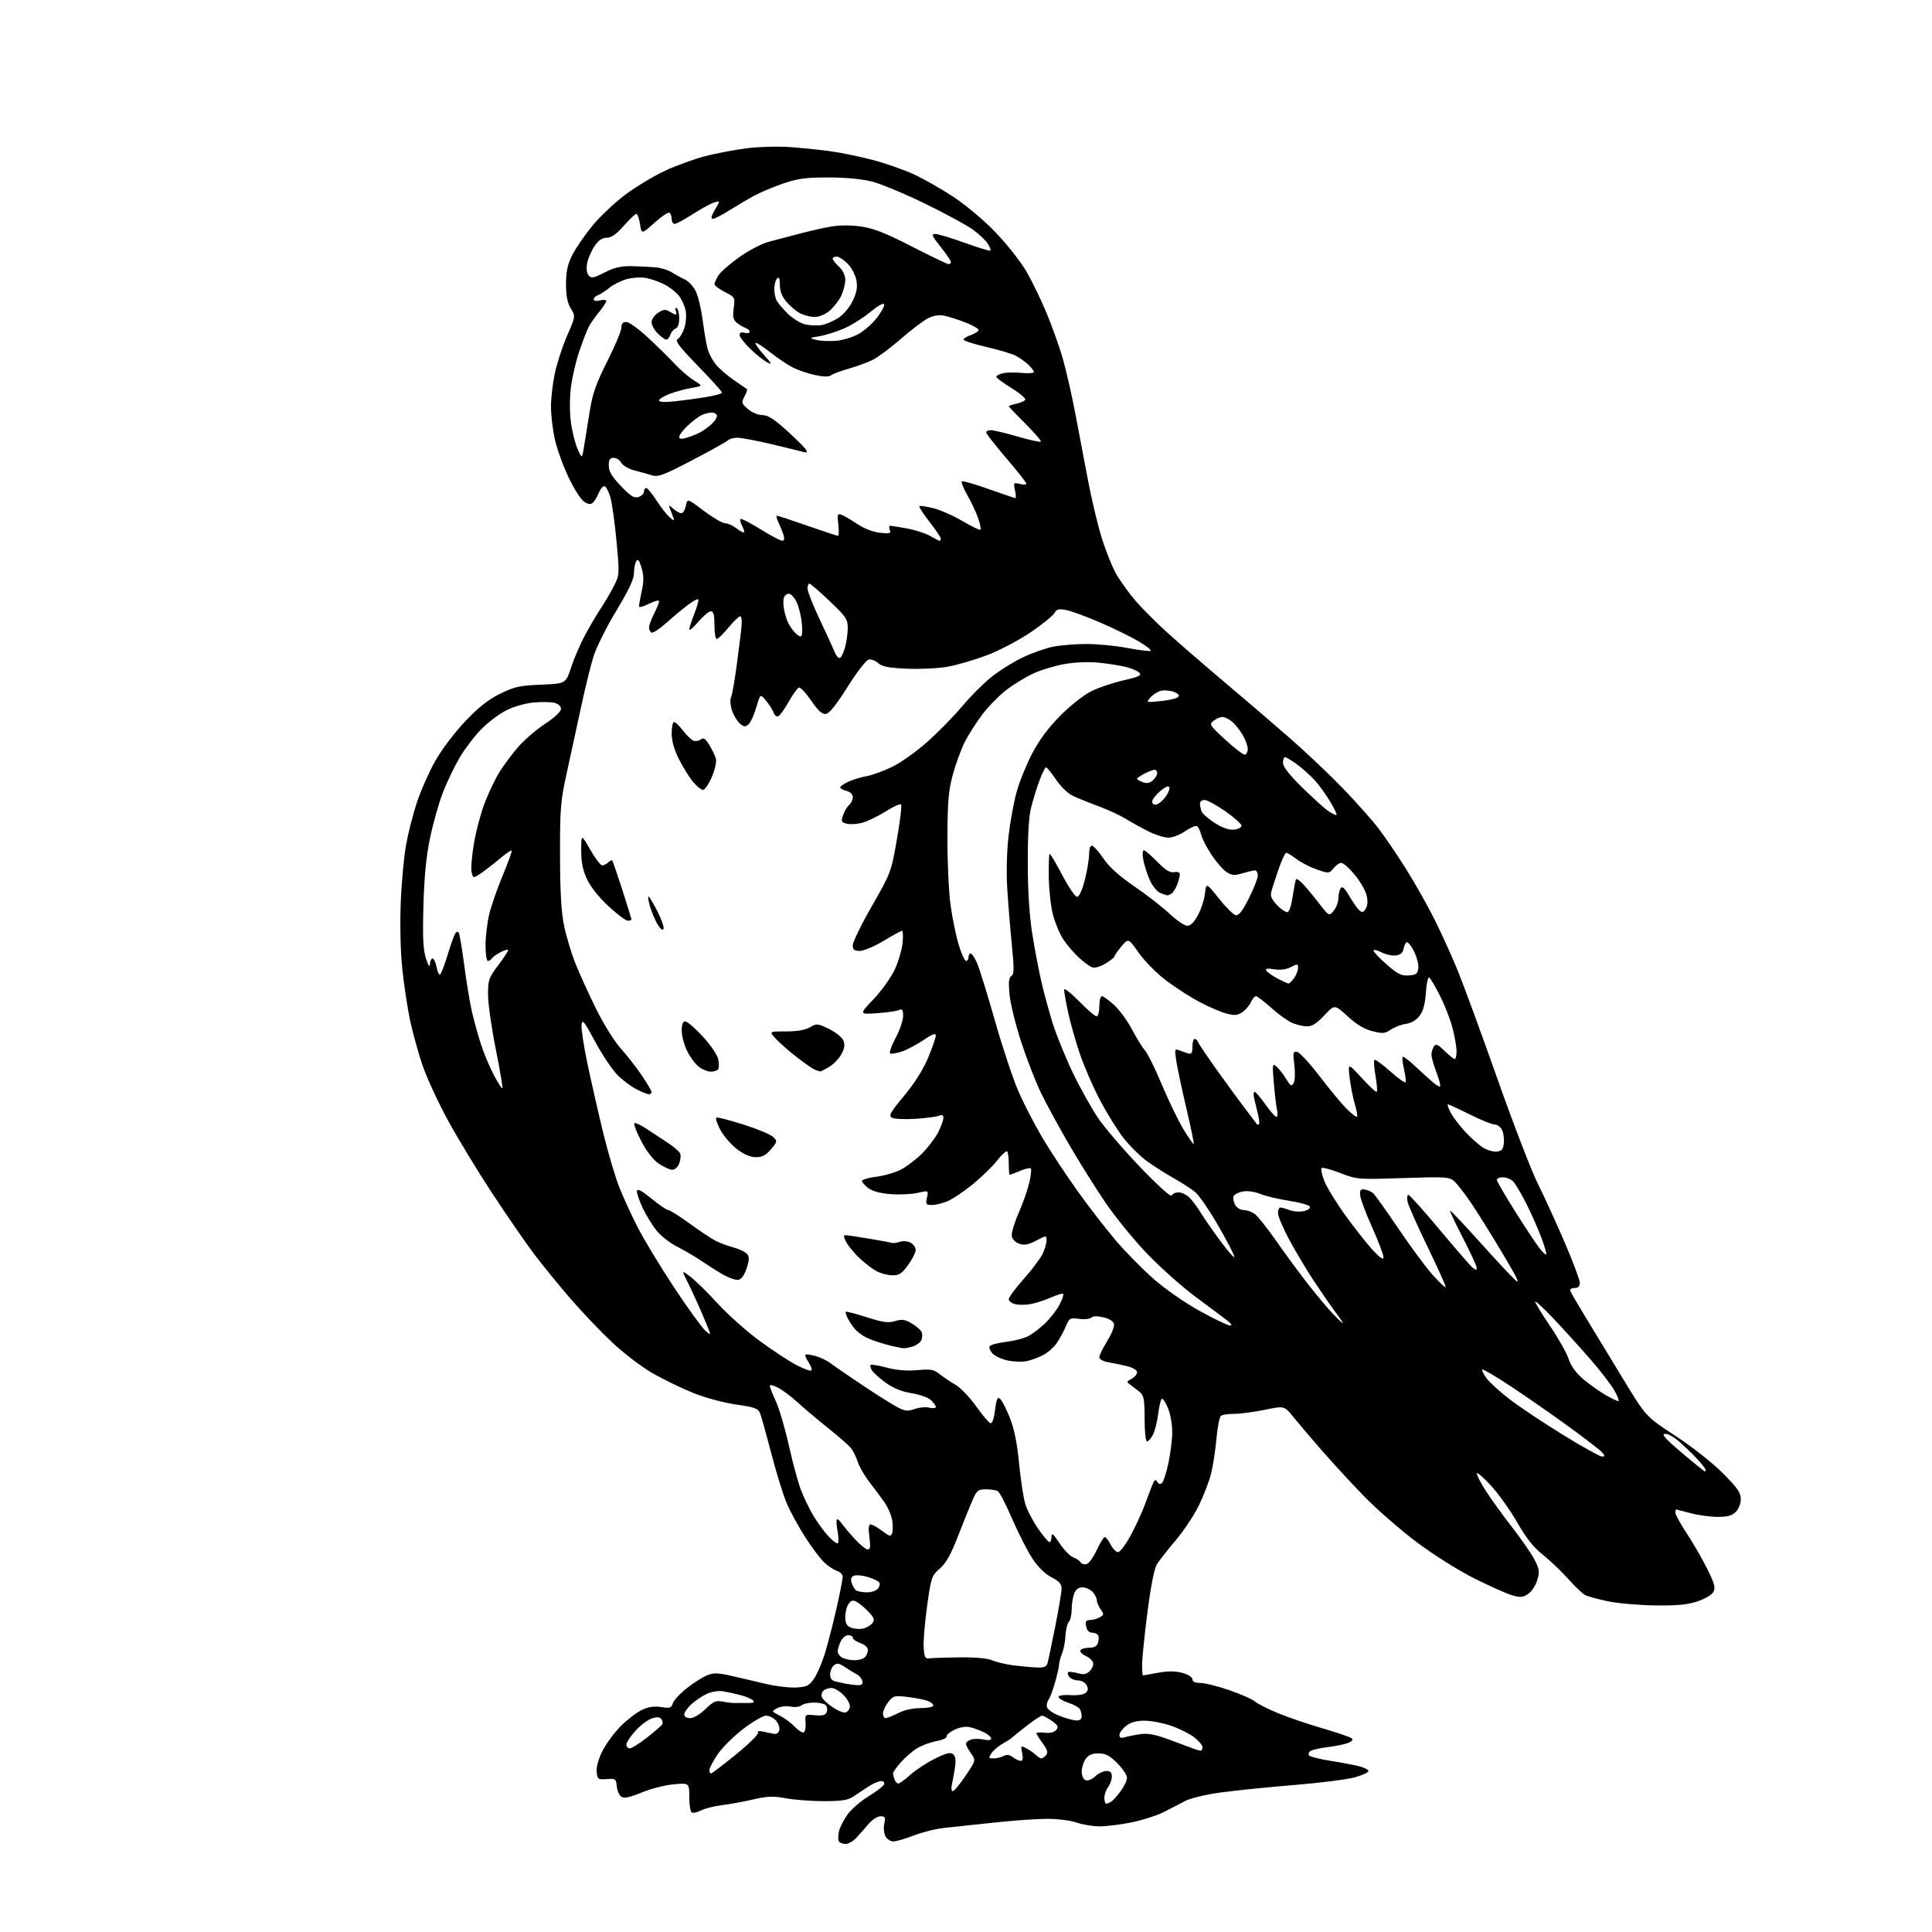 <?xml version="1.0" encoding="UTF-8" standalone="no"?>
<svg 
  version="1.1" 
  xmlns="http://www.w3.org/2000/svg" 
  xmlns:xlink="http://www.w3.org/1999/xlink" 
  xmlns:svg="http://www.w3.org/2000/svg"
  xmlns:rdf="http://www.w3.org/1999/02/22-rdf-syntax-ns#"
  xmlns:cc="http://creativecommons.org/ns#"
  xmlns:dc="http://purl.org/dc/elements/1.1/"
  viewBox="0 0 768 768"
  width="768"
  height="768"
>
<style>svg {background-color: white; }</style>"
<path stroke="none" fill="black" fill-rule="evenodd" d="M336.10,733.00C335.01,733.00 333.83,732.54 333.48,731.98C333.14,731.41 333.14,729.64 333.49,728.03C333.85,726.43 335.39,723.38 336.92,721.27C338.45,719.15 342.23,715.89 345.32,714.02C348.41,712.15 351.16,710.03 351.43,709.31C351.73,708.54 351.22,708.00 350.22,708.00C349.27,708.01 346.97,709.02 345.09,710.25C343.22,711.49 340.52,713.29 339.09,714.24C337.11,715.58 334.40,715.99 327.62,715.99C322.73,716.00 315.93,715.48 312.52,714.86C307.38,713.91 305.11,713.99 299.40,715.31C295.61,716.19 290.02,717.21 287.00,717.57C283.98,717.94 280.25,718.88 278.72,719.66C277.19,720.44 275.50,720.81 274.97,720.48C274.44,720.15 274.00,717.37 274.00,714.30C274.00,708.73 274.00,708.73 267.75,709.30C264.31,709.61 258.60,711.08 255.05,712.55C250.46,714.47 248.16,714.96 247.05,714.27C246.20,713.74 245.36,711.87 245.18,710.11C244.89,707.11 244.66,706.95 241.18,707.21C237.71,707.48 237.48,707.32 237.19,704.33C237.00,702.37 237.90,699.16 239.53,695.95C240.98,693.08 244.27,688.65 246.83,686.09C249.40,683.53 253.16,680.66 255.19,679.70C257.78,678.48 260.07,678.15 262.84,678.59C266.30,679.14 266.88,678.95 267.48,677.07C267.85,675.89 270.31,673.22 272.95,671.14C275.58,669.06 279.17,666.76 280.92,666.03C283.53,664.95 285.16,664.94 289.81,665.97C292.94,666.66 299.12,668.11 303.55,669.18C307.98,670.25 313.82,670.98 316.52,670.81C320.80,670.54 321.72,670.08 323.65,667.20C324.87,665.39 326.79,660.89 327.93,657.20C329.07,653.52 331.12,645.55 332.49,639.50C333.86,633.45 334.99,627.74 334.99,626.82C335.00,625.89 333.99,624.83 332.75,624.46C331.51,624.08 329.23,622.59 327.69,621.14C326.14,619.69 322.70,615.12 320.04,610.97C317.38,606.83 314.07,600.74 312.68,597.43C311.29,594.13 308.58,585.37 306.66,577.97C304.73,570.56 302.74,563.39 302.23,562.04C301.40,559.84 300.38,559.45 292.60,558.32C287.75,557.62 280.23,555.60 275.62,553.74C271.06,551.91 263.84,548.42 259.56,545.97C255.28,543.52 248.06,538.04 243.53,533.80C238.99,529.55 231.47,521.68 226.82,516.29C222.16,510.91 215.59,502.84 212.22,498.36C208.85,493.89 201.40,483.09 195.67,474.36C189.94,465.64 182.05,452.65 178.14,445.50C174.24,438.35 169.65,428.45 167.96,423.50C166.27,418.55 164.04,410.45 162.99,405.50C161.95,400.55 160.56,391.36 159.91,385.07C159.21,378.37 158.96,367.61 159.29,359.07C159.60,351.06 160.56,340.59 161.42,335.82C162.28,331.04 164.27,323.31 165.84,318.63C167.42,313.95 170.68,306.62 173.10,302.34C175.52,298.06 180.82,291.05 184.89,286.77C190.21,281.17 194.10,278.09 198.81,275.77C204.52,272.96 206.58,272.51 215.13,272.16C224.91,271.77 224.91,271.77 227.09,265.14C228.28,261.49 230.86,255.57 232.81,252.00C234.76,248.43 237.56,243.70 239.04,241.50C240.52,239.30 242.76,235.47 244.02,233.00C246.27,228.57 246.28,228.28 245.08,215.22C244.41,207.91 243.31,200.07 242.66,197.79C242.00,195.52 240.97,193.49 240.36,193.29C239.76,193.09 238.71,194.28 238.03,195.93C237.34,197.58 236.24,199.39 235.57,199.94C234.74,200.63 233.64,200.44 232.05,199.32C230.77,198.43 227.96,193.93 225.81,189.33C223.65,184.73 221.25,177.94 220.46,174.23C219.68,170.53 219.03,164.89 219.02,161.71C219.01,158.52 219.68,152.62 220.51,148.60C221.34,144.57 223.55,137.78 225.41,133.50C228.79,125.71 228.79,125.71 226.90,122.60C225.55,120.39 225.01,117.61 225.00,112.95C225.00,107.97 225.60,105.20 227.48,101.41C228.85,98.68 232.48,93.39 235.55,89.66C238.62,85.94 244.60,80.33 248.83,77.20C253.07,74.06 260.13,69.84 264.52,67.80C268.91,65.77 276.06,63.18 280.40,62.06C284.75,60.94 292.18,59.53 296.90,58.93C301.63,58.33 309.32,58.12 314.00,58.46C318.68,58.80 325.88,59.54 330.00,60.10C334.12,60.66 341.68,62.21 346.78,63.55C351.89,64.88 359.31,67.47 363.28,69.31C367.25,71.15 374.38,75.20 379.12,78.33C383.92,81.49 391.26,87.68 395.71,92.32C400.10,96.89 405.54,103.75 407.80,107.57C410.06,111.38 413.73,118.90 415.96,124.27C418.19,129.64 421.10,137.76 422.42,142.31C423.73,146.86 425.97,156.64 427.39,164.04C428.81,171.44 431.11,183.57 432.51,191.00C433.91,198.43 436.38,208.78 438.01,214.00C439.64,219.22 442.28,225.75 443.89,228.50C445.50,231.25 448.90,235.92 451.45,238.89C454.01,241.85 459.56,247.42 463.80,251.27C468.03,255.13 478.22,263.95 486.44,270.89C494.66,277.82 506.58,288.05 512.94,293.60C519.30,299.16 528.79,308.16 534.03,313.60C539.27,319.05 545.61,326.20 548.12,329.50C550.63,332.80 555.50,339.97 558.93,345.44C562.36,350.90 567.41,359.84 570.15,365.30C572.89,370.76 577.09,380.01 579.48,385.86C581.87,391.71 588.99,411.12 595.30,429.00C601.61,446.88 608.84,465.63 611.37,470.67C613.89,475.71 618.66,486.15 621.98,493.86C625.29,501.58 628.00,508.81 628.00,509.94C628.00,511.37 627.35,512.00 625.89,512.00C624.62,512.00 623.98,512.49 624.27,513.25C624.53,513.94 627.21,518.55 630.23,523.50C633.25,528.45 639.89,539.39 645.00,547.81C654.27,563.12 654.27,563.12 665.87,570.68C672.45,574.97 680.61,581.38 684.73,585.50C690.64,591.42 692.00,593.36 692.00,595.89C692.00,597.67 691.14,599.86 690.00,601.00C688.50,602.50 686.68,603.00 682.75,602.99C679.86,602.98 675.02,602.31 672.00,601.50C668.98,600.69 666.39,600.02 666.25,600.01C666.11,600.01 666.00,600.61 666.00,601.35C666.00,602.10 668.05,605.81 670.55,609.60C673.05,613.40 676.70,619.71 678.65,623.64C681.54,629.45 681.99,631.15 681.11,632.80C680.49,633.95 677.73,635.60 674.76,636.58C670.80,637.90 666.61,638.29 657.86,638.18C651.45,638.09 642.99,637.34 639.04,636.51C635.10,635.68 631.04,634.56 630.03,634.01C629.01,633.47 626.01,630.59 623.34,627.60C620.68,624.62 616.16,620.32 613.30,618.04C609.59,615.10 606.66,611.39 603.10,605.17C600.35,600.36 595.62,593.74 592.59,590.46C589.57,587.18 587.07,585.05 587.05,585.73C587.02,586.41 588.66,589.56 590.69,592.73C592.72,595.90 597.40,602.39 601.11,607.13C604.81,611.88 608.82,617.70 610.03,620.05C611.94,623.80 612.07,624.82 611.07,628.17C610.43,630.28 608.79,632.75 607.41,633.65C605.30,635.04 604.30,635.11 600.96,634.11C598.78,633.45 592.05,630.44 585.99,627.41C579.75,624.28 569.90,618.08 563.24,613.09C556.78,608.25 547.38,600.06 542.34,594.89C537.31,589.73 529.66,581.43 525.34,576.46C521.03,571.49 515.92,565.49 514.00,563.12C510.50,558.82 510.50,558.82 502.79,560.41C498.55,561.28 493.15,562.01 490.79,562.02C488.43,562.02 486.00,562.36 485.39,562.77C484.78,563.17 483.96,567.25 483.56,571.83C483.17,576.41 482.20,582.71 481.41,585.83C480.62,588.95 478.43,594.65 476.54,598.50C474.66,602.35 470.50,608.59 467.31,612.36C464.11,616.13 460.76,620.41 459.86,621.86C458.84,623.50 457.43,630.74 456.11,641.00C454.95,650.08 454.00,659.41 454.00,661.75C454.00,664.09 454.14,666.00 454.32,666.00C454.49,666.00 457.18,665.53 460.29,664.95C464.29,664.22 467.13,664.23 469.97,664.99C472.34,665.63 474.00,666.68 474.00,667.54C474.00,668.52 475.07,669.00 477.25,669.01C479.04,669.02 484.24,670.33 488.82,671.92C493.40,673.52 497.92,675.52 498.87,676.38C499.82,677.24 503.94,679.33 508.03,681.01C512.11,682.70 520.19,685.44 525.98,687.12C531.76,688.80 536.91,690.56 537.41,691.05C537.95,691.57 537.31,692.31 535.85,692.87C534.48,693.39 530.88,694.12 527.84,694.50C524.80,694.88 521.73,695.55 521.03,695.98C520.32,696.42 520.01,697.21 520.34,697.75C520.67,698.28 524.44,699.26 528.72,699.93C533.00,700.60 538.19,701.58 540.25,702.11C542.31,702.64 544.00,703.49 544.00,704.00C544.00,704.51 541.67,705.61 538.83,706.46C535.98,707.30 525.07,708.70 514.58,709.56C504.08,710.42 490.81,711.77 485.08,712.56C479.18,713.38 473.10,714.84 471.08,715.94C469.11,717.01 465.25,719.00 462.50,720.37C459.75,721.74 454.03,723.57 449.79,724.43C445.55,725.29 439.87,726.00 437.17,726.00C434.46,726.00 430.34,725.33 428.00,724.50C425.62,723.66 420.40,723.01 416.12,723.02C411.93,723.03 402.43,723.71 395.00,724.52C387.57,725.34 378.80,726.27 375.50,726.61C372.20,726.94 366.72,728.29 363.33,729.60C359.94,730.92 356.24,732.00 355.11,732.00C353.99,732.00 352.57,731.07 351.97,729.94C351.36,728.81 351.16,726.56 351.51,724.94C352.07,722.39 351.87,722.00 349.99,722.00C348.78,722.00 346.64,723.40 345.16,725.17C343.70,726.92 341.51,729.39 340.30,730.67C339.08,731.95 337.20,733.00 336.10,733.00zM439.75,716.98C440.16,716.98 441.06,716.61 441.75,716.17C442.44,715.73 444.13,713.85 445.50,711.99C446.88,710.13 448.00,707.75 448.00,706.69C448.00,705.63 446.25,703.02 444.12,700.88C441.06,697.83 439.48,697.00 436.67,697.00C434.13,697.00 432.67,697.63 431.56,699.22C430.70,700.44 430.00,702.71 430.00,704.25C430.00,705.87 430.66,707.32 431.55,707.66C432.43,707.99 434.08,707.33 435.37,706.13C436.61,704.96 438.61,704.00 439.81,704.00C441.42,704.00 441.99,704.59 441.97,706.25C441.95,707.49 441.28,709.37 440.47,710.44C439.66,711.51 439.00,713.42 439.00,714.69C439.00,715.96 439.34,716.99 439.75,716.98zM378.75,712.00C379.29,712.00 381.58,709.24 383.85,705.87C387.96,699.75 387.96,699.75 385.98,696.97C384.89,695.44 384.00,693.73 384.00,693.16C384.00,692.60 384.91,691.85 386.02,691.49C387.13,691.14 389.38,691.15 391.02,691.50C392.86,691.91 394.00,691.75 394.00,691.11C394.00,690.53 392.76,689.43 391.25,688.67C389.74,687.90 387.25,686.98 385.71,686.61C383.95,686.19 381.67,686.54 379.49,687.57C377.61,688.46 376.16,689.68 376.28,690.28C376.40,690.87 374.56,691.71 372.18,692.14C369.81,692.57 366.35,693.85 364.50,695.00C362.65,696.14 359.76,698.65 358.07,700.57C356.38,702.50 355.00,704.47 355.00,704.95C355.00,705.44 355.27,706.55 355.61,707.42C355.94,708.29 356.61,709.00 357.10,709.00C357.59,709.00 359.72,707.44 361.83,705.54C363.94,703.63 368.33,700.75 371.58,699.12C376.10,696.87 377.82,696.44 378.86,697.30C379.79,698.07 380.03,699.69 379.64,702.46C379.32,704.68 378.77,707.74 378.41,709.25C378.04,710.82 378.19,712.00 378.75,712.00zM282.62,705.00C282.96,705.00 287.45,701.57 292.61,697.39C297.76,693.20 301.69,689.31 301.34,688.74C300.92,688.07 301.71,687.95 303.60,688.39C305.20,688.76 307.16,689.16 307.96,689.28C308.77,689.40 309.59,688.68 309.80,687.68C310.01,686.67 309.39,684.98 308.43,683.93C307.47,682.87 305.71,682.00 304.52,682.00C303.32,682.00 299.23,684.38 295.42,687.29C291.62,690.20 287.04,694.75 285.25,697.40C283.46,700.06 282.00,702.85 282.00,703.61C282.00,704.38 282.28,705.00 282.62,705.00zM405.73,699.97C406.57,699.99 406.75,699.02 406.33,696.89C405.72,693.86 405.77,693.81 408.08,695.04C409.39,695.74 411.06,696.92 411.80,697.66C412.54,698.40 413.51,699.00 413.95,699.00C414.39,699.00 415.25,698.40 415.86,697.67C416.69,696.66 416.36,695.52 414.48,692.98C413.12,691.13 412.00,689.34 412.00,689.01C412.00,688.67 413.49,688.58 415.31,688.79C417.41,689.03 419.06,688.63 419.85,687.68C420.87,686.45 420.57,685.83 418.14,684.10C416.52,682.94 414.76,682.00 414.23,682.00C413.70,682.00 410.84,683.90 407.88,686.23C404.92,688.55 402.27,690.69 402.00,690.98C401.73,691.26 400.15,692.26 398.50,693.19C396.85,694.11 394.88,695.80 394.13,696.94C392.88,698.81 392.96,699.00 394.94,699.00C396.15,699.00 397.94,698.57 398.93,698.04C400.19,697.36 401.29,697.50 402.61,698.51C403.65,699.29 405.05,699.95 405.73,699.97zM477.25,695.92C477.66,695.96 478.00,695.35 478.00,694.55C478.00,693.75 476.49,691.95 474.65,690.55C472.81,689.15 468.69,687.10 465.50,686.00C462.30,684.90 457.57,684.00 454.98,684.00C451.73,684.00 449.45,684.64 447.63,686.07C446.19,687.21 445.00,688.84 445.00,689.69C445.00,690.83 445.59,691.05 447.25,690.55C448.49,690.18 451.31,689.63 453.51,689.33C456.50,688.93 459.57,689.56 465.51,691.80C469.91,693.45 474.18,695.04 475.00,695.32C475.82,695.61 476.84,695.88 477.25,695.92zM250.37,695.00C251.12,695.00 254.16,693.10 257.12,690.77C260.08,688.45 262.81,686.10 263.19,685.56C263.57,685.01 263.43,684.02 262.88,683.36C262.15,682.48 261.09,682.42 258.98,683.16C257.39,683.71 254.49,685.93 252.54,688.09C250.59,690.24 249.00,692.68 249.00,693.50C249.00,694.33 249.62,695.00 250.37,695.00zM319.44,688.66C320.02,688.46 320.38,686.75 320.23,684.87C319.97,681.44 319.97,681.44 323.98,681.83C327.03,682.12 328.13,681.81 328.62,680.54C328.98,679.62 328.80,678.40 328.23,677.83C327.66,677.26 325.57,676.80 323.57,676.80C321.58,676.80 319.35,677.30 318.62,677.90C317.88,678.51 315.93,678.74 314.27,678.40C312.58,678.07 310.22,678.34 308.94,679.03C306.63,680.27 306.63,680.27 310.07,682.04C311.95,683.01 314.60,684.99 315.94,686.42C317.29,687.86 318.86,688.87 319.44,688.66zM427.75,683.90C429.27,683.97 430.00,683.43 429.98,682.25C429.98,681.29 429.63,679.96 429.20,679.30C428.78,678.63 426.66,677.51 424.48,676.80C422.31,676.08 420.64,675.05 420.79,674.50C420.93,673.95 423.08,673.65 425.56,673.84C428.10,674.04 430.70,673.66 431.51,672.99C432.58,672.10 432.69,671.30 431.94,669.89C431.39,668.85 429.88,668.00 428.59,668.00C427.30,668.00 425.74,667.40 425.13,666.66C424.52,665.92 424.27,665.06 424.58,664.75C424.90,664.44 426.57,664.59 428.30,665.09C430.83,665.81 431.82,665.63 433.27,664.18C434.26,663.18 434.81,661.67 434.48,660.82C434.16,659.97 432.76,658.76 431.39,658.13C430.01,657.50 429.16,656.54 429.50,656.00C429.84,655.45 431.41,655.00 432.99,655.00C434.98,655.00 436.06,654.39 436.50,653.01C436.84,651.91 436.85,650.56 436.51,650.01C436.16,649.45 435.06,649.00 434.06,649.00C432.91,649.00 432.06,648.08 431.76,646.50C431.38,644.53 431.69,644.00 433.20,644.00C434.26,644.00 436.01,643.53 437.09,642.95C438.88,641.99 438.92,641.72 437.52,639.73C436.69,638.53 436.00,636.90 436.00,636.11C436.00,635.31 435.26,633.83 434.35,632.83C433.43,631.82 431.62,631.00 430.32,631.00C428.70,631.00 427.64,631.81 426.98,633.57C426.44,634.98 426.00,637.81 426.00,639.87C426.00,641.92 425.49,644.11 424.88,644.72C424.26,645.34 423.66,647.80 423.55,650.17C423.43,652.55 422.81,655.77 422.17,657.32C421.53,658.86 421.00,660.82 421.00,661.66C421.00,662.50 420.27,665.74 419.38,668.85C418.49,671.96 417.33,675.04 416.80,675.70C416.27,676.36 415.98,677.65 416.17,678.57C416.35,679.49 418.52,681.04 421.00,682.01C423.48,682.99 426.51,683.84 427.75,683.90zM274.35,683.00C275.69,683.00 278.28,681.46 280.41,679.40C283.58,676.31 284.58,675.88 287.31,676.41C289.06,676.75 291.18,677.01 292.00,676.97C292.82,676.94 295.06,676.94 296.97,676.97C299.48,677.02 300.13,676.73 299.34,675.94C298.74,675.34 296.50,674.39 294.37,673.83C292.24,673.27 289.09,672.59 287.36,672.31C285.54,672.02 282.79,672.48 280.85,673.40C278.99,674.28 276.25,676.14 274.74,677.54C273.23,678.94 272.00,680.74 272.00,681.54C272.00,682.41 272.96,683.00 274.35,683.00zM352.04,683.00C352.61,683.00 354.84,682.10 357.00,681.00C359.39,679.78 362.89,679.00 365.96,679.00C368.73,679.00 371.00,678.54 371.00,677.98C371.00,677.41 369.99,676.57 368.75,676.11C367.51,675.65 363.97,674.96 360.87,674.58C355.56,673.93 355.11,674.04 353.12,676.58C351.95,678.06 351.00,680.11 351.00,681.13C351.00,682.16 351.47,683.00 352.04,683.00zM335.99,680.76C336.81,680.60 337.64,679.65 337.83,678.64C338.03,677.62 336.95,675.51 335.41,673.90C333.88,672.31 331.68,671.00 330.51,671.00C329.35,671.00 327.90,671.50 327.28,672.12C326.66,672.74 326.40,673.89 326.70,674.67C327.01,675.46 328.88,677.21 330.88,678.57C332.87,679.93 335.17,680.91 335.99,680.76zM340.82,669.88C342.52,669.97 343.06,669.53 342.81,668.28C342.63,667.33 341.59,666.08 340.49,665.51C339.40,664.94 337.26,663.64 335.74,662.62C333.51,661.12 332.71,661.00 331.49,662.00C330.67,662.69 330.00,664.31 330.00,665.60C330.00,667.24 330.69,668.11 332.25,668.44C333.49,668.71 335.40,669.11 336.50,669.35C337.60,669.58 339.55,669.82 340.82,669.88zM412.18,662.85C414.91,662.96 416.00,662.55 416.38,661.25C416.66,660.29 418.04,653.73 419.45,646.68C420.85,639.63 422.00,632.78 422.00,631.45C422.00,629.64 421.00,628.53 418.00,627.00C415.48,625.71 412.68,622.98 410.46,619.64C408.52,616.72 404.91,609.66 402.43,603.95C399.95,598.24 397.38,593.23 396.71,592.80C396.05,592.38 393.93,592.03 392.00,592.03C388.84,592.02 388.32,592.44 386.62,596.26C385.59,598.59 383.01,605.00 380.88,610.50C378.05,617.85 376.12,621.30 373.61,623.50C370.33,626.38 370.13,626.97 368.53,638.50C367.61,645.10 367.00,652.52 367.18,655.00C367.45,658.84 367.79,659.46 369.50,659.22C370.60,659.07 376.00,658.89 381.50,658.83C387.81,658.76 392.61,659.20 394.50,660.03C396.15,660.75 399.98,661.65 403.00,662.02C406.02,662.40 410.16,662.77 412.18,662.85zM339.55,659.97C341.23,659.99 343.14,659.46 343.80,658.80C344.46,658.14 345.00,656.83 345.00,655.90C345.00,654.91 343.75,653.76 342.00,653.15C340.35,652.57 339.00,651.63 339.00,651.05C339.00,650.47 338.17,650.00 337.16,650.00C336.15,650.00 334.80,651.15 334.16,652.55C333.52,653.95 333.00,655.73 333.00,656.50C333.00,657.27 333.79,658.36 334.75,658.92C335.71,659.48 337.87,659.95 339.55,659.97zM343.00,647.40C344.38,647.12 346.06,646.15 346.75,645.25C347.80,643.88 347.56,643.15 345.25,640.72C343.74,639.13 341.64,637.36 340.58,636.79C339.08,635.97 338.37,636.14 337.33,637.56C336.60,638.56 336.00,640.89 336.00,642.72C336.00,645.25 336.55,646.29 338.25,646.99C339.49,647.50 341.62,647.69 343.00,647.40zM344.63,632.98C346.35,632.99 348.30,632.34 348.96,631.54C349.63,630.74 349.89,629.63 349.54,629.07C349.20,628.51 347.17,627.53 345.03,626.89C342.90,626.25 340.41,626.01 339.51,626.36C338.32,626.81 338.06,627.62 338.57,629.25C338.95,630.49 339.77,631.83 340.38,632.23C341.00,632.64 342.91,632.98 344.63,632.98zM431.84,621.81C432.75,621.64 434.60,619.14 435.94,616.25C437.28,613.36 438.73,611.00 439.17,611.00C439.60,611.00 440.65,612.35 441.50,614.00C442.35,615.65 443.67,617.00 444.43,617.00C445.19,617.00 447.36,614.19 449.25,610.75C451.13,607.31 453.61,602.02 454.75,599.00C455.89,595.98 457.34,592.17 457.97,590.53C458.87,588.20 459.31,587.88 460.02,589.03C460.65,590.05 461.23,590.17 461.97,589.43C462.55,588.85 463.69,585.25 464.50,581.44C465.30,577.62 465.97,572.15 465.98,569.27C465.99,566.39 465.28,562.23 464.39,560.02C463.51,557.81 462.41,556.00 461.96,556.00C461.51,556.00 460.83,558.59 460.44,561.75C460.06,564.91 459.12,568.74 458.35,570.25C457.58,571.76 456.51,573.00 455.97,573.00C455.41,573.00 455.00,569.17 455.00,563.99C455.00,556.64 454.68,554.71 453.25,553.51C452.29,552.70 450.63,551.41 449.57,550.65C447.68,549.29 447.69,549.24 449.82,548.10C451.02,547.45 452.00,546.29 452.00,545.50C452.00,544.69 450.39,543.67 448.25,543.13C446.19,542.61 442.81,541.90 440.75,541.55C438.52,541.17 437.00,540.34 437.00,539.52C437.00,538.76 438.39,535.90 440.09,533.16C441.79,530.42 443.03,527.37 442.83,526.38C442.61,525.23 441.10,524.24 438.66,523.67C436.20,523.08 434.48,523.12 433.83,523.77C433.27,524.33 431.09,524.55 428.97,524.27C425.31,523.78 425.06,523.93 423.59,527.44C422.75,529.46 421.11,532.45 419.95,534.07C418.79,535.70 416.42,537.77 414.67,538.67C412.93,539.58 410.05,540.64 408.29,541.05C406.52,541.45 403.08,541.35 400.64,540.83C398.20,540.31 395.44,539.04 394.50,538.00C393.57,536.97 393.08,535.68 393.42,535.13C393.76,534.59 396.61,533.83 399.77,533.44C402.92,533.06 406.85,532.08 408.50,531.26C410.15,530.45 413.23,528.14 415.33,526.14C417.44,524.14 420.06,520.77 421.15,518.65C422.25,516.54 422.92,514.59 422.65,514.32C422.39,514.05 420.20,514.70 417.80,515.76C415.40,516.83 411.79,518.00 409.78,518.38C407.77,518.76 404.97,518.78 403.56,518.43C402.15,518.07 401.00,517.18 401.00,516.44C401.00,515.70 403.69,512.07 406.97,508.37C410.25,504.67 413.63,500.19 414.47,498.42C415.31,496.65 416.00,494.26 416.00,493.11C416.00,491.03 416.00,491.03 411.89,493.17C408.72,494.82 407.19,495.10 405.14,494.39C403.58,493.84 402.37,492.58 402.19,491.29C402.02,490.09 403.25,485.98 404.94,482.15C406.62,478.31 408.52,472.89 409.17,470.09C409.81,467.30 410.09,464.76 409.78,464.45C409.47,464.14 407.54,464.58 405.49,465.44C403.43,466.30 401.59,467.00 401.38,467.00C401.17,467.00 401.00,465.05 401.00,462.67C401.00,460.28 400.71,458.04 400.36,457.69C400.00,457.33 398.20,458.98 396.36,461.34C394.52,463.71 390.14,467.97 386.63,470.82C383.12,473.67 378.63,476.67 376.65,477.50C374.68,478.32 371.89,479.00 370.45,479.00C368.09,479.00 367.90,478.72 368.48,476.09C369.12,473.19 369.12,473.19 364.81,474.18C362.44,474.73 357.63,474.96 354.13,474.70C350.06,474.39 346.84,473.53 345.22,472.32C343.83,471.27 342.66,469.99 342.63,469.46C342.59,468.93 345.12,468.18 348.24,467.79C351.36,467.40 355.78,466.13 358.05,464.97C360.33,463.81 364.14,460.91 366.53,458.53C368.91,456.14 371.79,452.37 372.93,450.14C374.07,447.90 375.00,445.34 375.00,444.43C375.00,443.25 374.50,442.99 373.25,443.52C372.29,443.92 368.07,444.47 363.88,444.75C359.69,445.02 355.50,444.82 354.59,444.31C353.16,443.51 353.84,442.28 359.42,435.56C363.58,430.56 367.02,425.10 368.96,420.44C370.63,416.42 372.00,412.46 372.00,411.64C372.00,410.55 370.63,411.06 367.03,413.48C364.29,415.32 360.47,417.35 358.52,417.99C356.57,418.64 354.51,419.00 353.94,418.81C353.35,418.62 354.23,415.98 355.95,412.75C357.63,409.61 359.00,405.63 359.00,403.91C359.00,401.31 358.71,400.91 357.25,401.55C356.29,401.96 352.35,402.52 348.50,402.77C341.50,403.24 341.50,403.24 347.29,397.15C350.48,393.80 354.26,388.48 355.71,385.33C357.15,382.17 358.54,377.44 358.79,374.80C359.05,372.16 358.95,370.00 358.57,370.00C358.20,370.00 354.91,371.80 351.26,374.00C347.61,376.20 343.36,378.00 341.81,378.00C339.55,378.00 339.00,377.55 339.00,375.71C339.00,374.44 342.42,367.44 346.61,360.14C354.10,347.07 354.25,346.67 356.53,333.68C357.81,326.43 358.55,320.19 358.17,319.81C357.80,319.43 355.03,320.68 352.00,322.59C348.98,324.49 344.83,326.51 342.79,327.06C340.75,327.61 337.97,327.78 336.62,327.44C334.41,326.89 334.26,326.54 335.16,323.97C335.71,322.40 336.80,320.58 337.58,319.94C338.36,319.29 339.00,317.92 339.00,316.90C339.00,315.75 338.04,314.80 336.50,314.41C335.12,314.07 334.00,313.43 334.00,313.01C334.00,312.58 335.46,311.55 337.25,310.73C339.04,309.91 342.30,308.92 344.50,308.54C346.70,308.16 351.33,306.46 354.78,304.77C358.24,303.08 364.62,298.50 368.96,294.60C373.31,290.69 379.39,284.47 382.48,280.76C385.57,277.06 390.67,271.93 393.80,269.36C396.94,266.80 402.65,263.20 406.50,261.36C410.35,259.53 415.92,257.57 418.89,257.02C421.85,256.46 427.76,256.00 432.03,256.00C436.29,256.00 443.47,256.70 447.98,257.55C452.48,258.41 456.68,258.94 457.31,258.73C457.93,258.52 455.75,256.78 452.47,254.86C449.19,252.94 442.17,249.52 436.88,247.26C431.59,244.99 425.67,242.84 423.72,242.47C420.84,241.94 419.98,242.17 419.16,243.70C418.60,244.74 414.40,248.15 409.82,251.27C405.25,254.39 397.43,258.50 392.46,260.41C387.48,262.31 380.36,264.40 376.63,265.05C372.90,265.70 365.63,266.05 360.48,265.82C353.28,265.51 350.65,265.00 349.13,263.62C348.04,262.63 346.33,261.98 345.34,262.17C344.32,262.37 340.67,267.08 336.95,273.01C332.58,279.98 329.69,283.60 328.34,283.80C326.84,284.02 325.30,282.64 322.47,278.53C320.36,275.46 318.16,273.11 317.57,273.31C316.98,273.50 315.15,276.06 313.50,279.00C311.85,281.94 309.98,284.51 309.33,284.73C308.69,284.94 307.89,284.30 307.55,283.31C307.22,282.31 305.88,280.20 304.58,278.62C302.22,275.74 302.22,275.74 300.62,281.24C299.74,284.26 298.33,287.31 297.49,288.01C296.24,289.05 295.61,288.96 294.02,287.52C292.95,286.55 291.57,284.22 290.95,282.34C290.33,280.46 290.16,278.15 290.59,277.21C291.01,276.27 291.97,271.00 292.71,265.50C293.45,260.00 294.32,253.14 294.65,250.25C295.02,247.01 294.86,245.00 294.24,245.00C293.69,245.00 291.58,247.02 289.55,249.50C287.53,251.97 285.45,254.00 284.93,254.00C284.42,254.00 284.00,251.53 284.00,248.50C284.00,244.41 283.63,243.00 282.58,243.00C281.80,243.00 279.55,244.88 277.58,247.18C275.61,249.48 274.00,250.85 274.00,250.22C274.00,249.59 274.92,246.75 276.04,243.91C277.16,241.07 277.84,238.51 277.56,238.23C277.28,237.95 275.39,238.99 273.36,240.54C271.32,242.09 267.46,245.31 264.77,247.70C262.08,250.09 259.46,251.78 258.94,251.46C258.42,251.14 258.00,250.22 258.00,249.40C258.00,248.59 258.90,246.16 260.00,244.00C261.10,241.84 262.00,239.60 262.00,239.02C262.00,238.44 260.20,238.88 258.00,240.00C255.80,241.12 254.00,241.60 254.00,241.07C254.00,240.54 254.50,237.76 255.11,234.90C255.96,230.98 255.93,228.72 255.02,225.69C254.13,222.71 253.59,222.04 252.93,223.09C252.43,223.86 252.02,226.01 252.02,227.85C252.00,230.22 249.94,234.62 244.97,242.83C241.11,249.21 237.03,257.38 235.91,260.97C234.79,264.56 232.53,273.80 230.89,281.50C229.24,289.20 226.70,300.90 225.24,307.50C222.83,318.38 222.59,321.40 222.62,340.00C222.65,354.84 223.11,362.62 224.27,368.18C225.15,372.40 227.20,379.15 228.81,383.18C230.43,387.21 234.12,395.30 237.02,401.17C239.92,407.03 244.26,414.01 246.67,416.67C249.08,419.33 252.84,424.14 255.03,427.36C257.21,430.59 259.00,433.63 259.00,434.11C259.00,434.60 258.53,435.00 257.96,435.00C257.39,435.00 255.12,434.08 252.92,432.96C250.72,431.84 247.25,429.19 245.21,427.07C243.17,424.96 239.25,419.04 236.50,413.93C232.18,405.88 231.46,405.00 231.18,407.40C231.00,408.92 232.05,415.87 233.52,422.83C234.99,429.80 237.77,442.02 239.70,450.00C241.64,457.98 244.56,467.88 246.20,472.00C247.83,476.12 251.21,483.45 253.70,488.28C256.19,493.10 262.61,503.68 267.96,511.78C273.32,519.87 278.88,527.58 280.32,528.89C282.94,531.29 282.94,531.29 279.58,523.34C277.74,518.97 275.02,513.01 273.55,510.09C270.86,504.79 270.86,504.79 274.51,507.57C276.51,509.10 281.40,513.90 285.36,518.24C289.33,522.58 296.83,529.26 302.04,533.07C307.24,536.89 313.85,541.23 316.72,542.70C319.59,544.18 322.22,545.12 322.55,544.78C322.89,544.45 322.39,543.00 321.44,541.56C320.50,540.12 319.93,538.74 320.17,538.50C320.41,538.25 322.22,538.50 324.19,539.04C326.16,539.59 328.83,540.87 330.13,541.89C331.44,542.91 337.23,546.89 343.00,550.74C348.77,554.58 355.05,558.53 356.95,559.49C359.83,560.97 360.93,561.06 363.62,560.09C365.40,559.45 368.01,559.22 369.43,559.57C370.84,559.93 372.00,559.79 372.00,559.26C372.00,558.74 371.10,557.50 370.00,556.50C368.91,555.51 365.45,554.30 362.31,553.81C358.51,553.21 355.14,551.85 352.16,549.71C349.71,547.94 347.23,545.73 346.64,544.80C346.05,543.86 345.80,542.87 346.08,542.59C346.36,542.31 349.27,542.79 352.54,543.65C356.49,544.69 360.59,545.03 364.67,544.65C370.03,544.16 371.21,544.38 373.61,546.29C375.13,547.51 377.95,549.40 379.87,550.50C381.80,551.60 385.43,555.39 387.95,558.92C390.46,562.45 393.05,565.52 393.68,565.73C394.42,565.97 395.10,564.08 395.54,560.53C396.09,556.12 396.51,555.18 397.53,556.03C398.25,556.62 399.98,559.98 401.39,563.50C403.17,567.95 404.30,573.50 405.10,581.70C405.73,588.19 406.83,595.44 407.55,597.81C408.26,600.18 410.53,604.57 412.59,607.56C414.65,610.55 416.71,613.00 417.17,613.00C417.62,613.00 418.00,612.02 418.00,610.83C418.00,609.15 418.71,609.73 421.15,613.41C422.88,616.02 425.31,618.55 426.55,619.02C427.79,619.49 429.12,620.38 429.50,620.99C429.88,621.61 430.93,621.97 431.84,621.81zM344.88,615.92C345.96,615.98 346.11,614.92 345.59,611.00C345.12,607.43 345.27,606.00 346.12,606.00C346.78,606.00 348.82,607.15 350.66,608.56C353.55,610.76 354.10,610.89 354.63,609.51C354.97,608.63 354.98,606.29 354.66,604.32C354.34,602.34 352.94,599.10 351.54,597.11C350.14,595.12 347.42,591.48 345.50,589.00C343.58,586.52 341.52,582.92 340.92,581.00C340.32,579.08 339.08,576.60 338.16,575.50C337.24,574.40 333.12,570.81 328.99,567.53C324.87,564.24 319.48,559.69 317.00,557.41C314.52,555.13 311.04,552.52 309.25,551.61C307.46,550.69 306.00,550.36 306.00,550.85C306.00,551.35 307.10,554.18 308.45,557.13C309.79,560.08 312.10,567.90 313.56,574.50C315.03,581.10 317.16,588.98 318.28,592.00C319.41,595.02 321.68,599.75 323.32,602.50C324.97,605.25 327.67,608.94 329.32,610.71C330.97,612.48 332.64,613.72 333.03,613.48C333.42,613.24 333.39,611.12 332.96,608.77C332.53,606.42 332.40,604.28 332.67,604.00C332.94,603.73 333.78,604.40 334.53,605.50C335.28,606.60 337.60,609.38 339.69,611.67C341.79,613.97 344.12,615.88 344.88,615.92zM677.75,584.98C677.89,584.99 678.00,584.66 678.00,584.24C678.00,583.83 676.30,581.69 674.22,579.49C672.14,577.30 668.95,574.26 667.14,572.75C665.33,571.24 663.15,570.00 662.30,570.00C660.98,570.00 660.95,570.24 662.13,571.67C662.88,572.59 666.65,575.96 670.50,579.16C674.35,582.35 677.61,584.98 677.75,584.98zM636.79,579.00C638.00,579.00 638.03,578.74 636.93,577.41C636.20,576.54 630.07,571.80 623.29,566.88C616.51,561.96 606.18,554.79 600.34,550.94C594.50,547.09 589.51,544.16 589.25,544.41C588.99,544.67 589.72,546.21 590.87,547.82C592.03,549.44 596.24,553.26 600.23,556.32C604.23,559.38 613.76,565.73 621.42,570.44C629.07,575.15 635.99,579.00 636.79,579.00zM643.31,556.99C643.76,556.99 643.09,555.13 641.81,552.85C640.54,550.57 636.13,544.83 632.00,540.10C627.88,535.37 621.40,528.23 617.61,524.23C613.81,520.23 610.52,517.15 610.28,517.38C610.05,517.62 612.59,521.83 615.93,526.74C619.28,531.66 622.70,537.69 623.54,540.15C624.56,543.17 626.53,545.86 629.56,548.39C632.04,550.46 635.96,553.24 638.28,554.56C640.60,555.89 642.87,556.98 643.31,556.99zM359.18,535.93C358.26,535.90 355.13,535.23 352.23,534.45C349.33,533.67 345.73,532.39 344.23,531.62C342.72,530.84 340.77,529.37 339.88,528.35C338.99,527.33 337.71,525.45 337.05,524.16C336.38,522.88 336.01,521.66 336.21,521.45C336.42,521.25 340.17,522.22 344.54,523.62C351.02,525.69 353.12,525.97 355.82,525.15C358.54,524.33 359.74,524.50 362.48,526.12C364.32,527.20 366.07,528.75 366.38,529.55C366.69,530.35 366.66,531.71 366.33,532.58C366.00,533.44 364.63,534.57 363.30,535.08C361.96,535.58 360.11,535.97 359.18,535.93zM489.00,526.93C489.92,526.90 489.38,526.05 487.57,524.69C485.96,523.49 480.32,519.28 475.04,515.35C469.75,511.41 461.17,503.76 455.97,498.33C450.76,492.90 443.30,483.75 439.39,477.98C435.48,472.22 429.00,461.88 425.00,455.00C421.00,448.12 415.97,438.90 413.83,434.50C411.70,430.10 408.14,420.94 405.93,414.15C403.71,407.35 401.63,398.87 401.30,395.30C400.84,390.43 401.03,388.60 402.03,387.98C403.14,387.29 403.17,385.09 402.20,375.33C401.55,368.82 400.73,358.77 400.38,352.98C400.00,346.80 400.22,338.26 400.92,332.27C401.57,326.67 403.01,318.81 404.12,314.82C405.22,310.82 407.99,303.98 410.26,299.61C413.05,294.25 416.70,289.34 421.45,284.53C425.48,280.46 430.79,276.27 433.86,274.75C436.80,273.29 442.56,271.35 446.64,270.44C452.46,269.14 453.84,268.51 453.00,267.50C452.42,266.80 450.04,265.75 447.72,265.16C445.40,264.58 440.52,263.80 436.88,263.43C433.00,263.03 427.40,263.24 423.38,263.93C419.60,264.58 414.04,266.24 411.03,267.60C408.02,268.97 403.22,271.86 400.36,274.02C397.50,276.18 393.16,280.54 390.72,283.72C388.28,286.90 385.06,291.91 383.57,294.85C382.09,297.79 379.93,303.64 378.78,307.85C377.04,314.19 376.67,318.49 376.62,333.00C376.58,342.62 377.15,354.77 377.89,360.00C378.63,365.23 380.09,372.31 381.15,375.75C382.21,379.19 383.51,382.00 384.04,382.00C384.57,382.00 385.00,381.32 385.00,380.50C385.00,379.68 385.38,379.00 385.85,379.00C386.31,379.00 387.45,380.69 388.36,382.75C389.28,384.81 392.48,395.12 395.47,405.64C398.47,416.17 402.65,428.77 404.76,433.64C406.87,438.52 411.17,446.86 414.32,452.19C417.47,457.52 423.75,467.04 428.27,473.36C432.80,479.68 439.65,488.54 443.50,493.07C447.35,497.59 454.14,504.49 458.59,508.40C463.24,512.49 471.10,517.93 477.09,521.23C482.81,524.39 488.18,526.95 489.00,526.93zM533.79,526.00C534.00,526.00 532.73,524.09 530.97,521.75C529.21,519.41 525.34,513.82 522.37,509.33C519.41,504.83 514.96,497.41 512.51,492.83C510.05,488.25 508.03,483.49 508.02,482.25C508.01,481.01 508.42,480.00 508.93,480.00C509.45,480.00 511.10,480.47 512.61,481.04C514.11,481.61 516.64,481.80 518.23,481.45C519.81,481.10 520.94,480.31 520.73,479.69C520.52,479.07 516.87,478.02 512.62,477.37C508.36,476.71 503.12,475.47 500.97,474.60C498.60,473.65 495.83,473.28 493.94,473.66C492.23,474.00 490.61,474.86 490.34,475.56C490.07,476.27 490.35,477.78 490.96,478.92C491.58,480.08 493.07,481.00 494.31,481.00C495.55,481.00 497.52,481.68 498.71,482.51C499.89,483.34 503.83,488.27 507.46,493.48C511.08,498.68 516.80,506.44 520.16,510.72C523.52,515.00 527.87,520.19 529.84,522.25C531.80,524.31 533.58,526.00 533.79,526.00zM574.66,511.67C574.89,511.45 571.71,504.34 567.60,495.88C563.50,487.42 559.87,479.26 559.55,477.75C559.23,476.24 559.37,475.00 559.86,475.00C560.35,475.00 565.91,481.19 572.22,488.75C578.53,496.31 584.43,503.12 585.34,503.87C586.75,505.04 586.99,505.04 586.97,503.87C586.95,503.12 584.49,497.79 581.51,492.04C578.53,486.28 576.24,481.42 576.42,481.24C576.60,481.06 581.71,486.45 587.77,493.21C593.83,499.97 600.23,506.85 601.98,508.50C604.53,510.91 603.63,508.92 597.44,498.50C593.19,491.35 587.58,482.35 584.98,478.50C582.38,474.65 579.30,470.64 578.13,469.60C576.16,467.83 574.76,467.74 557.76,468.30C539.78,468.89 539.40,468.86 532.74,466.29C529.03,464.85 525.70,463.97 525.35,464.32C525.00,464.67 525.47,466.95 526.40,469.38C527.33,471.81 531.06,477.92 534.69,482.96C538.31,488.00 543.23,494.23 545.60,496.81C548.63,500.10 549.93,500.98 549.96,499.76C549.98,498.80 547.93,493.42 545.41,487.80C542.89,482.18 540.75,476.44 540.66,475.04C540.53,473.01 540.90,472.57 542.50,472.85C543.60,473.03 545.07,473.66 545.76,474.22C546.45,474.79 551.01,481.17 555.89,488.38C560.76,495.60 566.89,503.89 569.50,506.79C572.12,509.70 574.44,511.89 574.66,511.67zM293.42,508.76C292.36,508.90 289.62,507.94 287.33,506.61C285.04,505.29 281.22,502.87 278.83,501.24C276.45,499.61 272.18,497.10 269.35,495.67C266.52,494.24 262.82,491.39 261.12,489.33C259.43,487.28 256.89,483.15 255.47,480.17C254.06,477.18 253.04,474.12 253.20,473.35C253.40,472.43 255.31,473.46 258.99,476.48C262.01,478.97 265.00,481.00 265.62,481.00C266.24,481.00 270.07,483.41 274.12,486.36C278.18,489.31 282.85,492.42 284.50,493.26C286.15,494.10 289.36,495.29 291.63,495.90C293.91,496.51 296.31,497.67 296.98,498.47C297.93,499.62 297.89,500.85 296.77,504.22C295.82,507.06 294.70,508.59 293.42,508.76zM354.74,506.96C352.96,506.94 350.15,506.21 348.50,505.35C346.85,504.48 343.78,502.13 341.67,500.14C339.56,498.14 337.19,495.26 336.39,493.75C335.27,491.61 335.23,491.00 336.22,491.02C336.93,491.03 341.10,491.65 345.50,492.39C349.90,493.13 353.95,493.88 354.50,494.07C355.05,494.25 356.50,494.06 357.71,493.64C358.95,493.22 360.82,493.37 361.96,493.98C363.08,494.58 364.00,495.89 364.00,496.89C364.00,497.88 362.65,500.57 360.99,502.85C358.51,506.27 357.42,506.99 354.74,506.96zM490.65,499.69C490.92,499.41 488.16,493.99 484.51,487.63C480.86,481.27 476.59,475.04 475.02,473.79C473.45,472.53 469.54,470.02 466.33,468.21C463.12,466.40 458.37,463.36 455.77,461.46C453.16,459.56 449.04,455.47 446.61,452.37C444.18,449.27 439.93,442.41 437.16,437.12C434.39,431.83 430.76,423.41 429.08,418.41C427.41,413.42 425.36,406.08 424.52,402.10C423.68,398.12 423.00,394.21 423.00,393.41C423.00,392.61 425.65,394.66 428.90,397.97C432.14,401.29 435.29,404.00 435.90,404.00C436.52,404.00 437.00,402.25 437.00,400.00C437.00,397.80 437.45,396.00 438.00,396.00C438.55,396.00 440.73,397.57 442.85,399.48C444.97,401.40 448.18,405.78 449.99,409.23C451.80,412.68 454.13,416.45 455.18,417.61C456.22,418.76 459.24,424.89 461.88,431.22C464.52,437.54 468.38,445.51 470.45,448.92C472.52,452.33 474.36,454.97 474.54,454.79C474.72,454.61 473.39,448.17 471.58,440.48C469.77,432.79 467.97,424.30 467.57,421.61C466.90,417.12 466.99,416.78 468.67,417.47C469.68,417.89 471.29,418.45 472.25,418.73C473.65,419.13 474.00,418.61 474.00,416.12C474.00,414.40 474.40,413.00 474.89,413.00C475.38,413.00 476.01,413.59 476.29,414.31C476.56,415.03 479.82,419.86 483.52,425.06C487.22,430.25 492.30,437.20 494.81,440.50C497.32,443.80 499.51,446.69 499.68,446.92C499.86,447.15 500.21,447.12 500.47,446.86C500.73,446.60 500.55,444.84 500.07,442.94C499.59,441.05 498.92,438.26 498.58,436.75C498.24,435.24 498.31,434.01 498.73,434.02C499.15,434.03 501.07,436.27 503.00,439.00C504.93,441.73 506.89,443.97 507.37,443.98C507.84,443.99 507.96,442.76 507.64,441.25C507.31,439.74 506.73,434.90 506.36,430.50C505.73,423.14 505.80,422.61 507.32,423.86C508.23,424.61 509.95,426.80 511.14,428.72C513.01,431.75 513.42,431.99 514.25,430.51C514.78,429.56 514.90,426.38 514.52,423.31C513.90,418.34 514.01,417.85 515.66,418.17C516.66,418.37 520.68,422.72 524.58,427.84C528.49,432.96 533.32,438.78 535.31,440.78C537.30,442.77 539.16,444.18 539.43,443.90C539.70,443.63 539.31,441.35 538.55,438.84C537.80,436.33 536.87,431.62 536.50,428.39C535.82,422.50 535.82,422.50 541.30,428.50C544.32,431.80 547.01,434.27 547.29,434.00C547.57,433.73 547.35,430.89 546.79,427.69C546.24,424.50 546.03,421.63 546.34,421.32C546.65,421.01 549.51,423.08 552.69,425.91C555.87,428.75 558.61,430.67 558.78,430.17C558.94,429.68 558.63,427.32 558.09,424.92C557.55,422.52 557.32,420.35 557.58,420.09C557.83,419.83 559.94,421.41 562.27,423.59C564.60,425.76 567.74,428.62 569.25,429.94C570.76,431.26 572.21,432.13 572.47,431.86C572.74,431.60 572.06,429.04 570.98,426.18C569.89,423.32 569.01,420.20 569.02,419.24C569.02,418.28 569.45,416.83 569.97,416.01C570.75,414.77 571.47,415.07 574.25,417.76C576.09,419.54 577.91,421.00 578.30,421.00C578.68,421.00 579.00,419.60 579.00,417.89C579.00,416.19 578.29,412.06 577.43,408.73C576.57,405.40 574.33,399.63 572.46,395.91C570.58,392.19 568.64,388.90 568.14,388.59C567.64,388.28 567.05,390.94 566.82,394.50C566.53,398.98 565.77,401.83 564.35,403.74C563.04,405.50 561.07,406.68 558.90,407.00C557.03,407.27 554.31,408.31 552.86,409.29C550.55,410.86 549.63,410.94 545.53,409.90C542.33,409.10 539.20,407.22 535.68,403.98C530.52,399.24 530.52,399.24 526.44,403.62C523.56,406.71 521.56,408.00 519.65,408.00C518.16,408.00 515.49,407.39 513.72,406.64C511.95,405.90 508.18,403.20 505.35,400.64C502.52,398.09 499.78,396.00 499.26,396.00C498.75,396.00 497.82,397.10 497.21,398.45C496.59,399.79 495.04,401.58 493.76,402.42C491.87,403.66 490.66,403.75 487.46,402.88C485.28,402.29 480.57,400.27 477.00,398.39C473.43,396.52 467.44,392.69 463.70,389.88C459.90,387.02 455.06,382.15 452.72,378.83C448.53,372.90 448.53,372.90 445.79,376.20C444.29,378.01 443.04,379.80 443.03,380.17C443.01,380.54 441.43,381.81 439.52,382.99C437.60,384.18 435.24,384.89 434.27,384.57C433.29,384.26 430.87,382.50 428.87,380.66C426.88,378.83 424.08,375.56 422.67,373.41C421.25,371.26 419.40,366.84 418.56,363.59C417.72,360.34 416.97,353.68 416.91,348.78C416.84,343.89 416.98,339.69 417.22,339.45C417.45,339.22 419.70,342.96 422.21,347.76C424.73,352.57 427.40,356.50 428.14,356.50C428.97,356.50 430.15,353.98 431.18,350.00C432.11,346.43 432.89,341.77 432.93,339.67C432.98,337.08 433.41,335.96 434.25,336.23C434.94,336.45 436.97,338.80 438.77,341.45C440.96,344.69 445.00,348.31 450.98,352.39C455.90,355.75 462.19,360.64 464.95,363.25C467.71,365.86 470.87,368.00 471.97,368.00C473.29,368.00 474.72,366.57 476.23,363.75C477.48,361.41 478.73,357.55 479.00,355.17C479.50,350.85 479.50,350.85 484.52,357.16C487.28,360.64 490.29,363.63 491.22,363.80C492.44,364.04 493.89,362.18 496.45,357.09C498.40,353.22 500.00,349.14 500.00,348.02C500.00,346.91 499.49,346.00 498.87,346.00C498.24,346.00 496.01,346.52 493.91,347.14C490.70,348.11 489.68,348.02 487.54,346.62C486.13,345.70 483.44,342.59 481.55,339.72C479.66,336.85 477.81,333.26 477.45,331.74C477.08,330.22 476.35,328.72 475.83,328.40C475.31,328.07 473.20,328.98 471.14,330.40C469.08,331.83 466.07,333.00 464.45,332.99C462.83,332.98 459.25,331.85 456.50,330.47C453.75,329.09 449.70,326.85 447.50,325.49C445.30,324.14 440.35,321.85 436.50,320.42C432.65,318.99 428.05,317.12 426.27,316.26C424.50,315.41 421.58,312.54 419.77,309.88C417.97,307.23 416.19,305.04 415.82,305.03C415.45,305.01 414.27,307.36 413.21,310.25C412.14,313.14 410.65,317.98 409.88,321.00C408.96,324.67 408.52,332.15 408.56,343.50C408.60,354.72 409.22,364.24 410.39,371.50C411.37,377.55 413.00,386.10 414.02,390.50C415.04,394.90 417.07,402.32 418.54,407.00C420.02,411.68 423.59,420.45 426.49,426.50C429.40,432.55 433.96,440.70 436.63,444.61C439.31,448.52 446.85,457.30 453.39,464.11C460.12,471.13 465.47,475.96 465.72,475.25C465.97,474.56 467.24,474.00 468.54,474.00C469.85,474.00 471.87,475.01 473.03,476.25C474.19,477.49 476.09,480.07 477.26,482.00C478.43,483.93 481.81,488.80 484.77,492.84C487.73,496.88 490.37,499.96 490.65,499.69zM614.64,498.69C614.88,498.45 614.00,495.38 612.68,491.88C611.36,488.37 608.66,482.29 606.69,478.37C604.71,474.45 602.37,470.51 601.48,469.62C600.59,468.73 598.76,468.00 597.43,468.00C596.09,468.00 595.00,468.44 595.00,468.97C595.00,469.50 598.19,475.02 602.08,481.22C605.98,487.42 610.30,493.99 611.69,495.82C613.07,497.64 614.40,498.93 614.64,498.69zM267.26,465.00C266.27,465.00 263.85,463.90 261.87,462.56C259.60,461.02 257.04,457.73 254.91,453.62C253.06,450.05 251.82,446.85 252.16,446.51C252.50,446.16 254.74,447.20 257.14,448.80C259.54,450.40 263.38,452.93 265.68,454.44C267.97,455.94 270.10,457.81 270.40,458.59C270.70,459.38 270.52,461.14 270.00,462.51C269.47,463.89 268.25,465.00 267.26,465.00zM300.49,460.00C298.27,460.00 295.74,458.92 292.90,456.75C290.57,454.96 287.59,451.48 286.28,449.01C284.98,446.55 284.33,444.39 284.82,444.23C285.32,444.06 290.18,445.33 295.62,447.05C301.05,448.77 306.32,450.97 307.32,451.94C309.07,453.63 309.04,453.80 306.48,456.84C304.48,459.22 303.00,460.00 300.49,460.00zM595.00,457.77C597.01,457.55 597.56,456.87 597.81,454.30C597.98,452.53 597.63,450.17 597.02,449.05C596.42,447.92 595.10,447.00 594.08,447.00C593.06,447.00 588.64,445.20 584.24,443.00C579.84,440.80 575.96,439.00 575.60,439.00C575.24,439.00 575.67,440.40 576.56,442.11C577.44,443.83 580.04,447.27 582.33,449.77C584.63,452.26 587.85,455.15 589.50,456.17C591.15,457.20 593.62,457.92 595.00,457.77zM199.71,432.62C199.93,432.40 198.74,425.36 197.06,416.97C195.38,408.59 194.00,398.88 194.00,395.39C194.00,389.53 194.31,388.63 198.00,383.77C200.19,380.87 201.99,378.15 202.00,377.72C202.00,377.30 200.68,377.63 199.06,378.47C197.45,379.30 195.85,380.44 195.50,380.99C195.16,381.55 194.46,382.00 193.94,382.00C193.42,382.00 193.01,379.19 193.01,375.75C193.02,372.31 193.67,366.80 194.45,363.50C195.23,360.20 197.66,353.23 199.84,348.00C202.02,342.77 203.63,338.31 203.41,338.09C203.19,337.86 200.87,339.47 198.26,341.67C195.64,343.86 192.28,346.45 190.79,347.42C188.12,349.15 188.07,349.14 187.47,346.72C187.13,345.37 187.57,340.09 188.45,334.98C189.33,329.88 191.36,322.43 192.96,318.43C194.57,314.43 197.09,309.21 198.57,306.83C200.06,304.45 203.26,300.15 205.69,297.27C208.12,294.40 213.01,290.14 216.56,287.81C220.46,285.25 223.00,282.88 223.00,281.81C223.00,280.74 221.98,279.78 220.41,279.39C218.99,279.03 215.25,278.97 212.10,279.26C208.84,279.55 204.18,280.89 201.26,282.37C198.45,283.79 193.98,287.16 191.33,289.86C188.67,292.56 184.80,297.63 182.73,301.13C180.66,304.64 177.65,310.89 176.05,315.04C174.45,319.19 172.16,327.29 170.96,333.04C169.43,340.37 168.64,348.43 168.32,360.00C167.97,372.79 168.20,377.51 169.33,381.00C170.29,383.95 170.84,384.72 170.90,383.25C170.96,382.01 171.43,381.00 171.95,381.00C172.48,381.00 173.21,382.61 173.58,384.57C173.95,386.54 174.60,387.78 175.03,387.32C175.46,386.87 176.75,383.43 177.90,379.68C179.04,375.93 180.37,372.16 180.85,371.30C181.38,370.36 181.97,370.14 182.35,370.76C182.70,371.33 183.68,377.12 184.53,383.64C185.39,390.16 186.75,398.43 187.56,402.00C188.38,405.57 189.99,411.43 191.15,415.00C192.30,418.57 194.61,424.10 196.27,427.27C197.94,430.44 199.48,432.85 199.71,432.62zM282.58,426.00C281.31,426.00 279.12,425.10 277.72,424.00C276.32,422.89 274.24,420.05 273.09,417.68C271.94,415.31 271.00,411.71 271.00,409.68C271.00,407.20 271.45,406.00 272.39,406.00C273.16,406.00 276.27,408.68 279.30,411.96C282.34,415.24 285.12,419.28 285.49,420.94C285.85,422.60 285.86,424.41 285.52,424.98C285.17,425.54 283.84,426.00 282.58,426.00zM326.00,425.92C325.73,425.88 324.82,425.58 324.00,425.27C323.18,424.95 320.02,422.78 317.00,420.45C313.98,418.12 310.18,414.81 308.56,413.10C305.63,410.00 305.63,410.00 312.41,410.00C316.91,410.00 320.13,409.45 321.98,408.35C324.62,406.79 325.00,406.82 329.46,408.98C332.05,410.23 334.62,412.26 335.18,413.49C335.94,415.17 335.78,416.52 334.55,418.91C333.64,420.66 331.46,422.97 329.70,424.04C327.94,425.11 326.27,425.96 326.00,425.92zM512.19,390.96C512.57,390.98 513.59,390.00 514.44,388.78C515.30,387.56 516.00,385.74 516.00,384.75C516.00,383.09 515.78,383.06 513.13,384.43C511.25,385.40 508.95,385.70 506.47,385.30C503.73,384.86 502.89,385.01 503.41,385.85C503.81,386.49 505.79,387.89 507.81,388.97C509.84,390.04 511.81,390.93 512.19,390.96zM560.00,387.75C562.97,387.54 563.55,387.10 563.81,384.83C563.98,383.36 563.16,380.26 561.98,377.96C560.80,375.65 559.47,374.15 559.02,374.63C558.56,375.11 558.03,376.40 557.84,377.50C557.61,378.81 556.56,379.61 554.81,379.81C553.34,379.98 550.75,379.41 549.07,378.53C547.38,377.66 546.00,377.37 546.00,377.88C546.00,378.40 548.36,380.89 551.25,383.41C555.62,387.24 557.09,387.97 560.00,387.75zM263.77,369.19C263.51,369.98 262.69,369.45 261.59,367.78C260.62,366.30 259.21,363.03 258.45,360.51C257.69,357.99 257.42,356.14 257.84,356.40C258.27,356.66 259.87,359.36 261.40,362.40C262.94,365.43 264.00,368.49 263.77,369.19zM249.56,366.00C248.76,366.00 245.32,363.41 241.90,360.25C238.13,356.77 234.76,352.53 233.35,349.50C231.65,345.85 231.03,342.75 231.04,338.00C231.07,331.50 231.07,331.50 234.63,337.75C236.58,341.19 238.73,344.00 239.39,344.00C240.06,344.00 241.13,343.47 241.78,342.82C242.43,342.17 243.15,341.83 243.37,342.07C243.59,342.31 245.40,347.55 247.39,353.73C249.37,359.91 251.00,365.20 251.00,365.48C251.00,365.77 250.35,366.00 249.56,366.00zM530.17,362.04C531.18,360.79 532.01,358.59 532.02,357.14C532.02,355.69 532.42,353.88 532.90,353.13C533.55,352.10 534.45,352.90 536.43,356.29C537.89,358.79 539.71,361.35 540.48,361.98C541.56,362.88 542.10,362.68 542.97,361.05C543.73,359.64 543.78,357.87 543.14,355.54C542.62,353.65 540.48,350.06 538.38,347.56C536.29,345.05 533.96,343.00 533.20,343.00C532.44,343.00 531.04,343.97 530.08,345.15C528.38,347.25 528.22,347.26 523.53,345.67C520.89,344.76 517.24,342.90 515.43,341.51C513.62,340.13 511.76,339.00 511.31,339.00C510.86,339.00 509.44,342.04 508.17,345.75C506.89,349.46 505.61,353.50 505.31,354.72C504.93,356.31 505.66,357.81 507.88,360.03C509.58,361.74 511.42,362.86 511.95,362.53C512.48,362.20 513.20,360.26 513.53,358.21C513.86,356.17 514.37,353.23 514.66,351.68C515.18,348.92 515.23,348.90 517.22,350.68C518.33,351.68 521.29,355.15 523.79,358.40C528.34,364.29 528.34,364.29 530.17,362.04zM464.00,355.92C463.73,355.89 462.46,355.46 461.20,354.95C459.91,354.43 458.08,352.16 457.03,349.76C456.00,347.42 454.85,343.81 454.47,341.75C454.09,339.68 454.18,338.00 454.68,338.00C455.18,338.00 457.59,340.05 460.04,342.56C463.33,345.92 465.09,347.01 466.75,346.70C468.14,346.44 469.00,346.77 469.00,347.57C469.00,348.29 468.52,350.13 467.94,351.66C467.35,353.20 466.34,354.80 465.69,355.21C465.03,355.63 464.27,355.95 464.00,355.92zM490.50,329.79C492.15,329.63 493.50,328.93 493.50,328.22C493.50,327.52 490.61,324.93 487.07,322.47C483.54,320.01 479.82,318.00 478.82,318.00C477.82,318.00 477.00,318.64 477.00,319.42C477.00,320.20 477.29,321.60 477.65,322.54C478.01,323.47 480.37,325.55 482.90,327.16C485.93,329.08 488.53,329.98 490.50,329.79zM531.21,324.00C531.64,324.00 530.56,321.64 528.83,318.75C527.10,315.86 524.29,311.98 522.59,310.13C520.89,308.27 517.74,305.46 515.60,303.88C513.45,302.29 511.32,301.00 510.85,301.00C510.38,301.00 510.00,302.02 510.00,303.27C510.00,304.79 512.58,308.07 517.75,313.13C522.01,317.30 526.61,321.46 527.97,322.36C529.33,323.26 530.79,324.00 531.21,324.00zM459.64,319.82C460.55,319.65 462.18,318.31 463.26,316.85C464.35,315.40 465.05,313.66 464.83,312.99C464.56,312.19 463.31,312.71 461.21,314.48C459.45,315.96 458.00,317.85 458.00,318.66C458.00,319.50 458.71,320.01 459.64,319.82zM279.47,314.00C278.76,314.00 276.99,312.58 275.53,310.85C274.07,309.12 271.56,305.08 269.94,301.88C267.98,297.99 267.00,294.55 267.00,291.53C267.00,289.04 267.43,287.00 267.95,287.00C268.47,287.00 270.07,288.54 271.50,290.41C272.93,292.29 274.81,294.10 275.68,294.43C276.55,294.76 277.85,294.54 278.59,293.93C279.62,293.07 280.38,293.57 281.98,296.16C283.11,298.00 284.29,300.46 284.60,301.63C284.91,302.80 284.17,306.07 282.96,308.88C281.74,311.70 280.17,314.00 279.47,314.00zM458.25,310.23C459.21,309.38 460.00,308.08 460.00,307.35C460.00,306.61 459.53,306.00 458.95,306.00C458.37,306.00 456.57,306.69 454.95,307.53C453.33,308.36 452.00,309.28 452.00,309.56C452.00,309.84 453.01,310.45 454.25,310.92C455.84,311.53 457.02,311.32 458.25,310.23zM494.75,299.97C495.44,299.99 496.00,298.99 496.00,297.75C495.99,296.51 495.05,293.93 493.90,292.00C492.75,290.07 490.84,287.72 489.66,286.77C488.47,285.82 486.80,285.03 485.94,285.02C485.08,285.01 483.51,285.67 482.44,286.50C480.58,287.93 480.78,288.25 487.00,293.97C490.57,297.25 494.06,299.95 494.75,299.97zM461.39,278.70C464.63,278.38 467.74,277.66 468.31,277.09C469.00,276.40 468.45,275.74 466.59,275.04C465.09,274.46 462.80,274.26 461.50,274.59C460.21,274.91 458.33,276.11 457.32,277.24C455.50,279.29 455.50,279.29 461.39,278.70zM333.97,261.52C334.49,261.19 335.39,259.26 335.96,257.21C336.52,255.17 336.99,251.77 336.99,249.65C337.00,246.16 336.31,245.14 329.75,238.90C325.76,235.10 322.16,232.00 321.75,232.00C321.34,232.00 321.00,232.89 321.00,233.98C321.00,235.08 323.18,240.59 325.84,246.23C328.51,251.88 331.21,257.76 331.85,259.31C332.49,260.85 333.44,261.85 333.97,261.52zM318.29,253.00C318.89,253.00 319.06,250.86 318.72,247.61C318.42,244.65 317.44,240.82 316.56,239.11C315.67,237.40 314.33,236.00 313.58,236.00C312.83,236.00 311.95,236.68 311.63,237.51C311.32,238.34 311.33,240.48 311.67,242.26C312.01,244.04 312.73,246.40 313.27,247.50C313.81,248.60 314.94,250.29 315.78,251.25C316.62,252.21 317.75,253.00 318.29,253.00zM310.82,214.93C311.72,214.98 311.93,214.30 311.47,212.75C311.10,211.51 310.20,209.26 309.47,207.75C308.75,206.24 308.47,205.00 308.85,205.00C309.23,205.00 314.70,206.80 321.00,209.00C327.30,211.20 332.75,213.00 333.11,213.00C333.46,213.00 333.53,210.97 333.24,208.48C332.78,204.37 332.91,204.03 334.62,204.68C335.65,205.08 338.45,206.72 340.84,208.34C343.43,210.08 347.04,211.48 349.76,211.78C353.71,212.23 354.24,212.07 353.70,210.65C353.35,209.74 353.42,209.00 353.85,209.00C354.28,209.00 357.30,209.48 360.57,210.08C363.83,210.67 367.99,212.02 369.81,213.08C371.63,214.13 373.31,215.00 373.56,215.00C373.80,215.00 374.00,214.60 374.00,214.12C374.00,213.64 371.98,210.63 369.50,207.45C367.03,204.27 365.21,201.46 365.45,201.22C365.69,200.97 368.12,201.31 370.84,201.96C373.56,202.61 378.82,204.92 382.54,207.09C386.25,209.27 389.50,210.84 389.75,210.59C390.00,210.34 389.64,208.42 388.95,206.32C388.27,204.22 386.37,200.12 384.73,197.20C383.10,194.29 382.01,191.66 382.31,191.35C382.62,191.05 387.42,192.42 392.99,194.40C398.56,196.38 403.35,198.00 403.64,198.00C403.92,198.00 403.85,196.59 403.47,194.86C402.81,191.87 402.90,191.76 405.39,192.38C406.83,192.74 408.00,192.69 408.00,192.26C408.00,191.83 404.40,187.27 400.00,182.12C395.60,176.98 392.00,172.37 392.00,171.88C392.00,171.40 392.85,171.00 393.89,171.00C394.93,171.00 399.71,172.14 404.52,173.53C409.33,174.93 413.49,175.84 413.76,175.57C414.04,175.30 411.28,172.09 407.63,168.44C403.98,164.80 401.00,161.67 401.00,161.49C401.00,161.31 402.34,160.86 403.99,160.50C405.63,160.14 407.24,159.43 407.55,158.92C407.87,158.41 405.40,156.31 402.07,154.25C398.74,152.19 396.02,150.17 396.01,149.77C396.00,149.37 397.15,148.75 398.55,148.40C399.96,148.04 403.33,147.97 406.05,148.23C408.77,148.49 411.00,148.34 411.00,147.89C411.00,147.44 409.99,146.12 408.75,144.95C407.51,143.79 405.28,142.19 403.78,141.40C402.28,140.62 396.99,139.04 392.03,137.90C387.06,136.76 383.00,135.46 383.00,135.01C383.00,134.56 384.35,133.73 386.00,133.15C387.65,132.57 389.00,131.68 389.00,131.17C389.00,130.65 386.64,129.31 383.75,128.18C380.86,127.05 377.07,125.85 375.32,125.50C373.23,125.09 371.01,125.45 368.82,126.57C367.00,127.50 362.20,131.14 358.18,134.65C354.15,138.16 349.18,141.89 347.15,142.93C345.11,143.97 340.75,145.59 337.47,146.53C334.19,147.47 330.95,148.68 330.29,149.21C329.50,149.84 327.30,149.80 324.00,149.09C321.22,148.50 317.23,147.14 315.15,146.08C313.07,145.01 308.99,142.27 306.10,139.99C303.21,137.70 300.62,136.05 300.34,136.32C300.07,136.60 301.57,138.73 303.67,141.07C306.86,144.61 307.08,145.11 305.00,144.04C303.62,143.34 300.59,140.93 298.25,138.68C295.91,136.42 294.00,133.95 294.00,133.18C294.00,132.26 294.70,131.95 296.00,132.29C297.10,132.58 298.00,132.39 298.00,131.87C298.00,131.36 297.21,130.66 296.25,130.32C295.29,129.98 293.73,129.03 292.79,128.23C291.46,127.09 291.20,125.79 291.66,122.46C292.24,118.24 292.18,118.13 288.12,116.06C285.86,114.91 284.00,113.50 284.00,112.94C284.00,112.39 284.76,110.77 285.68,109.36C286.61,107.95 290.41,104.66 294.13,102.04C297.86,99.43 303.06,96.74 305.70,96.08C308.34,95.41 313.65,94.02 317.50,92.98C321.35,91.94 327.03,90.65 330.12,90.10C333.68,89.48 338.13,89.45 342.25,90.04C347.23,90.74 351.97,92.60 362.46,97.98C369.99,101.84 376.57,105.00 377.08,105.00C377.59,105.00 378.00,104.61 378.00,104.13C378.00,103.65 376.16,100.95 373.91,98.13C370.43,93.75 370.12,93.00 371.80,93.00C372.88,93.00 378.15,94.59 383.52,96.53C388.88,98.47 393.47,99.86 393.72,99.62C393.96,99.37 393.45,98.08 392.57,96.75C391.70,95.42 389.02,92.92 386.63,91.20C384.23,89.48 375.80,84.90 367.88,81.04C359.97,77.17 350.57,73.23 347.00,72.28C342.78,71.17 336.65,70.56 329.50,70.54C320.50,70.52 317.22,70.95 311.50,72.90C307.65,74.21 302.48,76.37 300.00,77.70C297.52,79.03 293.04,81.67 290.04,83.56C287.04,85.45 284.02,87.00 283.33,87.00C282.48,87.00 282.76,85.83 284.20,83.38C286.34,79.76 286.34,79.76 283.92,80.48C282.59,80.88 278.77,82.96 275.43,85.10C272.09,87.25 268.83,89.00 268.18,89.00C267.53,89.00 267.00,88.13 267.00,87.06C267.00,85.99 266.60,84.87 266.10,84.56C265.61,84.26 262.92,86.06 260.13,88.58C255.05,93.14 255.05,93.14 254.40,89.07C254.04,86.83 253.39,85.00 252.96,85.00C252.52,85.00 250.29,87.14 247.98,89.75C245.01,93.12 243.05,94.50 241.20,94.50C239.37,94.50 237.93,95.49 236.33,97.86C235.07,99.71 233.76,102.75 233.41,104.62C233.02,106.71 233.24,108.58 233.98,109.48C235.03,110.74 235.90,110.58 240.35,108.31C244.21,106.35 246.88,105.72 251.00,105.80C254.03,105.86 258.30,106.07 260.50,106.26C262.70,106.44 265.62,107.33 267.00,108.23C268.38,109.12 270.72,110.40 272.20,111.07C273.69,111.73 275.67,113.89 276.60,115.86C277.54,117.82 278.74,122.82 279.28,126.97C279.83,131.11 280.67,136.17 281.16,138.20C281.65,140.24 283.22,143.29 284.64,144.99C286.07,146.68 289.32,149.47 291.87,151.19C294.41,152.92 296.69,154.48 296.92,154.66C297.15,154.85 296.71,156.18 295.94,157.61C294.64,160.03 294.74,160.38 297.33,162.61C298.89,163.95 301.39,165.00 303.04,165.00C305.21,165.00 307.69,166.57 312.73,171.12C316.45,174.48 319.89,177.90 320.36,178.72C321.01,179.86 320.78,180.08 319.36,179.66C318.34,179.37 312.63,177.97 306.67,176.56C300.71,175.15 294.62,174.00 293.12,174.00C291.62,174.00 289.93,174.47 289.36,175.04C288.79,175.61 282.40,179.17 275.17,182.95C263.99,188.79 261.59,189.70 259.25,188.97C257.74,188.50 254.59,187.62 252.27,187.02C249.91,186.41 247.57,185.06 246.98,183.96C246.40,182.88 245.05,182.00 243.96,182.00C242.44,182.00 242.00,182.69 242.00,185.07C242.00,187.38 243.20,189.41 246.82,193.20C250.70,197.27 252.06,198.12 253.82,197.56C255.02,197.18 256.00,196.22 256.00,195.43C256.00,194.64 256.40,194.00 256.90,194.00C257.39,194.00 259.19,196.18 260.91,198.86C262.62,201.53 264.99,204.56 266.18,205.61C267.73,206.97 268.18,207.08 267.77,206.00C267.45,205.18 266.85,203.60 266.43,202.50C265.69,200.58 265.74,200.57 267.66,202.25C268.76,203.21 270.20,204.00 270.85,204.00C271.51,204.00 272.32,202.67 272.64,201.05C273.23,198.11 273.23,198.11 279.76,203.05C283.36,205.77 287.17,208.00 288.24,208.00C289.31,208.00 291.34,208.91 292.74,210.01C294.15,211.12 295.50,211.84 295.73,211.60C295.97,211.36 295.64,210.19 295.00,209.00C294.36,207.81 294.07,206.59 294.36,206.31C294.65,206.02 298.17,207.82 302.19,210.32C306.21,212.81 310.09,214.88 310.82,214.93zM232.25,177.00C232.72,173.97 233.73,167.68 234.50,163.00C235.59,156.36 237.11,152.09 241.46,143.50C244.52,137.45 247.02,131.49 247.01,130.25C247.00,128.68 247.59,128.00 248.96,128.00C250.04,128.00 253.95,130.81 257.64,134.25C261.34,137.69 266.13,142.41 268.30,144.74C270.47,147.08 273.87,149.99 275.85,151.22C279.47,153.45 279.47,153.45 274.98,154.20C272.52,154.61 268.59,155.67 266.25,156.56C263.91,157.44 262.00,158.62 262.00,159.18C262.00,159.83 264.25,159.96 268.25,159.53C271.69,159.16 277.31,158.39 280.75,157.83C284.19,157.26 287.00,156.46 287.00,156.05C287.00,155.64 282.70,150.88 277.45,145.47C270.03,137.84 268.23,135.45 269.37,134.81C270.19,134.36 271.38,132.38 272.02,130.43C272.67,128.47 272.92,125.37 272.57,123.54C272.23,121.70 271.02,119.02 269.88,117.57C268.74,116.13 266.15,114.09 264.11,113.06C262.07,112.02 258.81,110.87 256.86,110.50C254.91,110.14 251.47,110.34 249.20,110.94C246.94,111.55 243.83,113.09 242.30,114.36C240.76,115.62 238.71,116.95 237.75,117.30C236.79,117.65 236.00,118.41 236.00,118.99C236.00,119.61 237.02,119.78 238.50,119.41C239.88,119.07 241.00,119.18 241.00,119.66C241.00,120.15 239.72,122.11 238.15,124.02C236.59,125.93 234.74,128.57 234.05,129.88C233.36,131.18 231.70,135.46 230.36,139.38C229.01,143.29 227.50,149.76 226.98,153.74C226.43,158.05 226.41,163.71 226.93,167.74C227.42,171.46 228.62,176.30 229.61,178.50C231.39,182.50 231.39,182.50 232.25,177.00zM272.86,174.04C274.43,173.59 276.80,172.66 278.11,171.98C279.42,171.31 281.51,169.83 282.75,168.70C283.99,167.57 285.00,166.05 285.00,165.33C285.00,164.60 284.07,164.00 282.93,164.00C281.80,164.00 279.89,164.50 278.68,165.12C277.48,165.74 275.04,167.62 273.25,169.32C271.46,171.01 270.00,172.95 270.00,173.63C270.00,174.51 270.82,174.63 272.86,174.04zM332.31,135.48C334.96,135.26 338.99,134.05 341.27,132.79C343.54,131.53 346.89,128.55 348.71,126.16C350.53,123.78 351.75,121.40 351.43,120.89C351.11,120.37 348.68,121.76 346.02,123.98C343.37,126.20 338.79,129.10 335.85,130.42C332.91,131.74 328.48,133.17 326.00,133.60C321.59,134.35 321.56,134.39 324.50,135.12C326.15,135.53 329.67,135.69 332.31,135.48zM264.89,135.00C264.35,135.00 262.80,133.90 261.45,132.55C260.10,131.20 259.00,129.18 259.00,128.07C259.00,126.96 260.17,125.28 261.60,124.34C263.68,122.98 264.57,122.88 266.08,123.82C267.12,124.47 268.25,125.00 268.59,125.00C268.93,125.00 268.95,124.30 268.62,123.45C268.28,122.56 268.44,122.16 269.01,122.51C269.56,122.84 270.00,124.68 270.00,126.59C270.00,128.71 269.43,130.28 268.54,130.62C267.73,130.93 266.80,132.04 266.47,133.09C266.14,134.14 265.43,135.00 264.89,135.00zM326.50,129.24C328.15,128.98 331.13,127.73 333.13,126.45C335.26,125.09 337.66,122.27 338.94,119.63C340.61,116.18 340.95,114.24 340.40,111.33C340.01,109.25 338.44,106.29 336.92,104.77C335.40,103.25 333.44,102.00 332.58,102.00C331.71,102.00 331.00,102.37 331.00,102.83C331.00,103.28 332.12,104.71 333.50,106.00C335.06,107.47 336.00,109.45 336.00,111.27C336.00,112.88 335.27,115.73 334.38,117.61C333.49,119.49 331.43,122.14 329.80,123.51C328.10,124.94 325.58,126.00 323.87,126.00C322.24,126.00 319.63,125.34 318.07,124.54C316.51,123.73 314.06,121.67 312.62,119.96C310.85,117.85 310.00,115.67 310.00,113.22C310.00,110.66 309.69,109.91 308.94,110.66C308.35,111.25 307.84,113.04 307.79,114.66C307.74,116.27 308.19,118.47 308.77,119.54C309.36,120.62 311.41,123.01 313.33,124.86C315.25,126.70 318.32,128.55 320.16,128.97C322.00,129.38 324.85,129.50 326.50,129.24z" />

</svg>